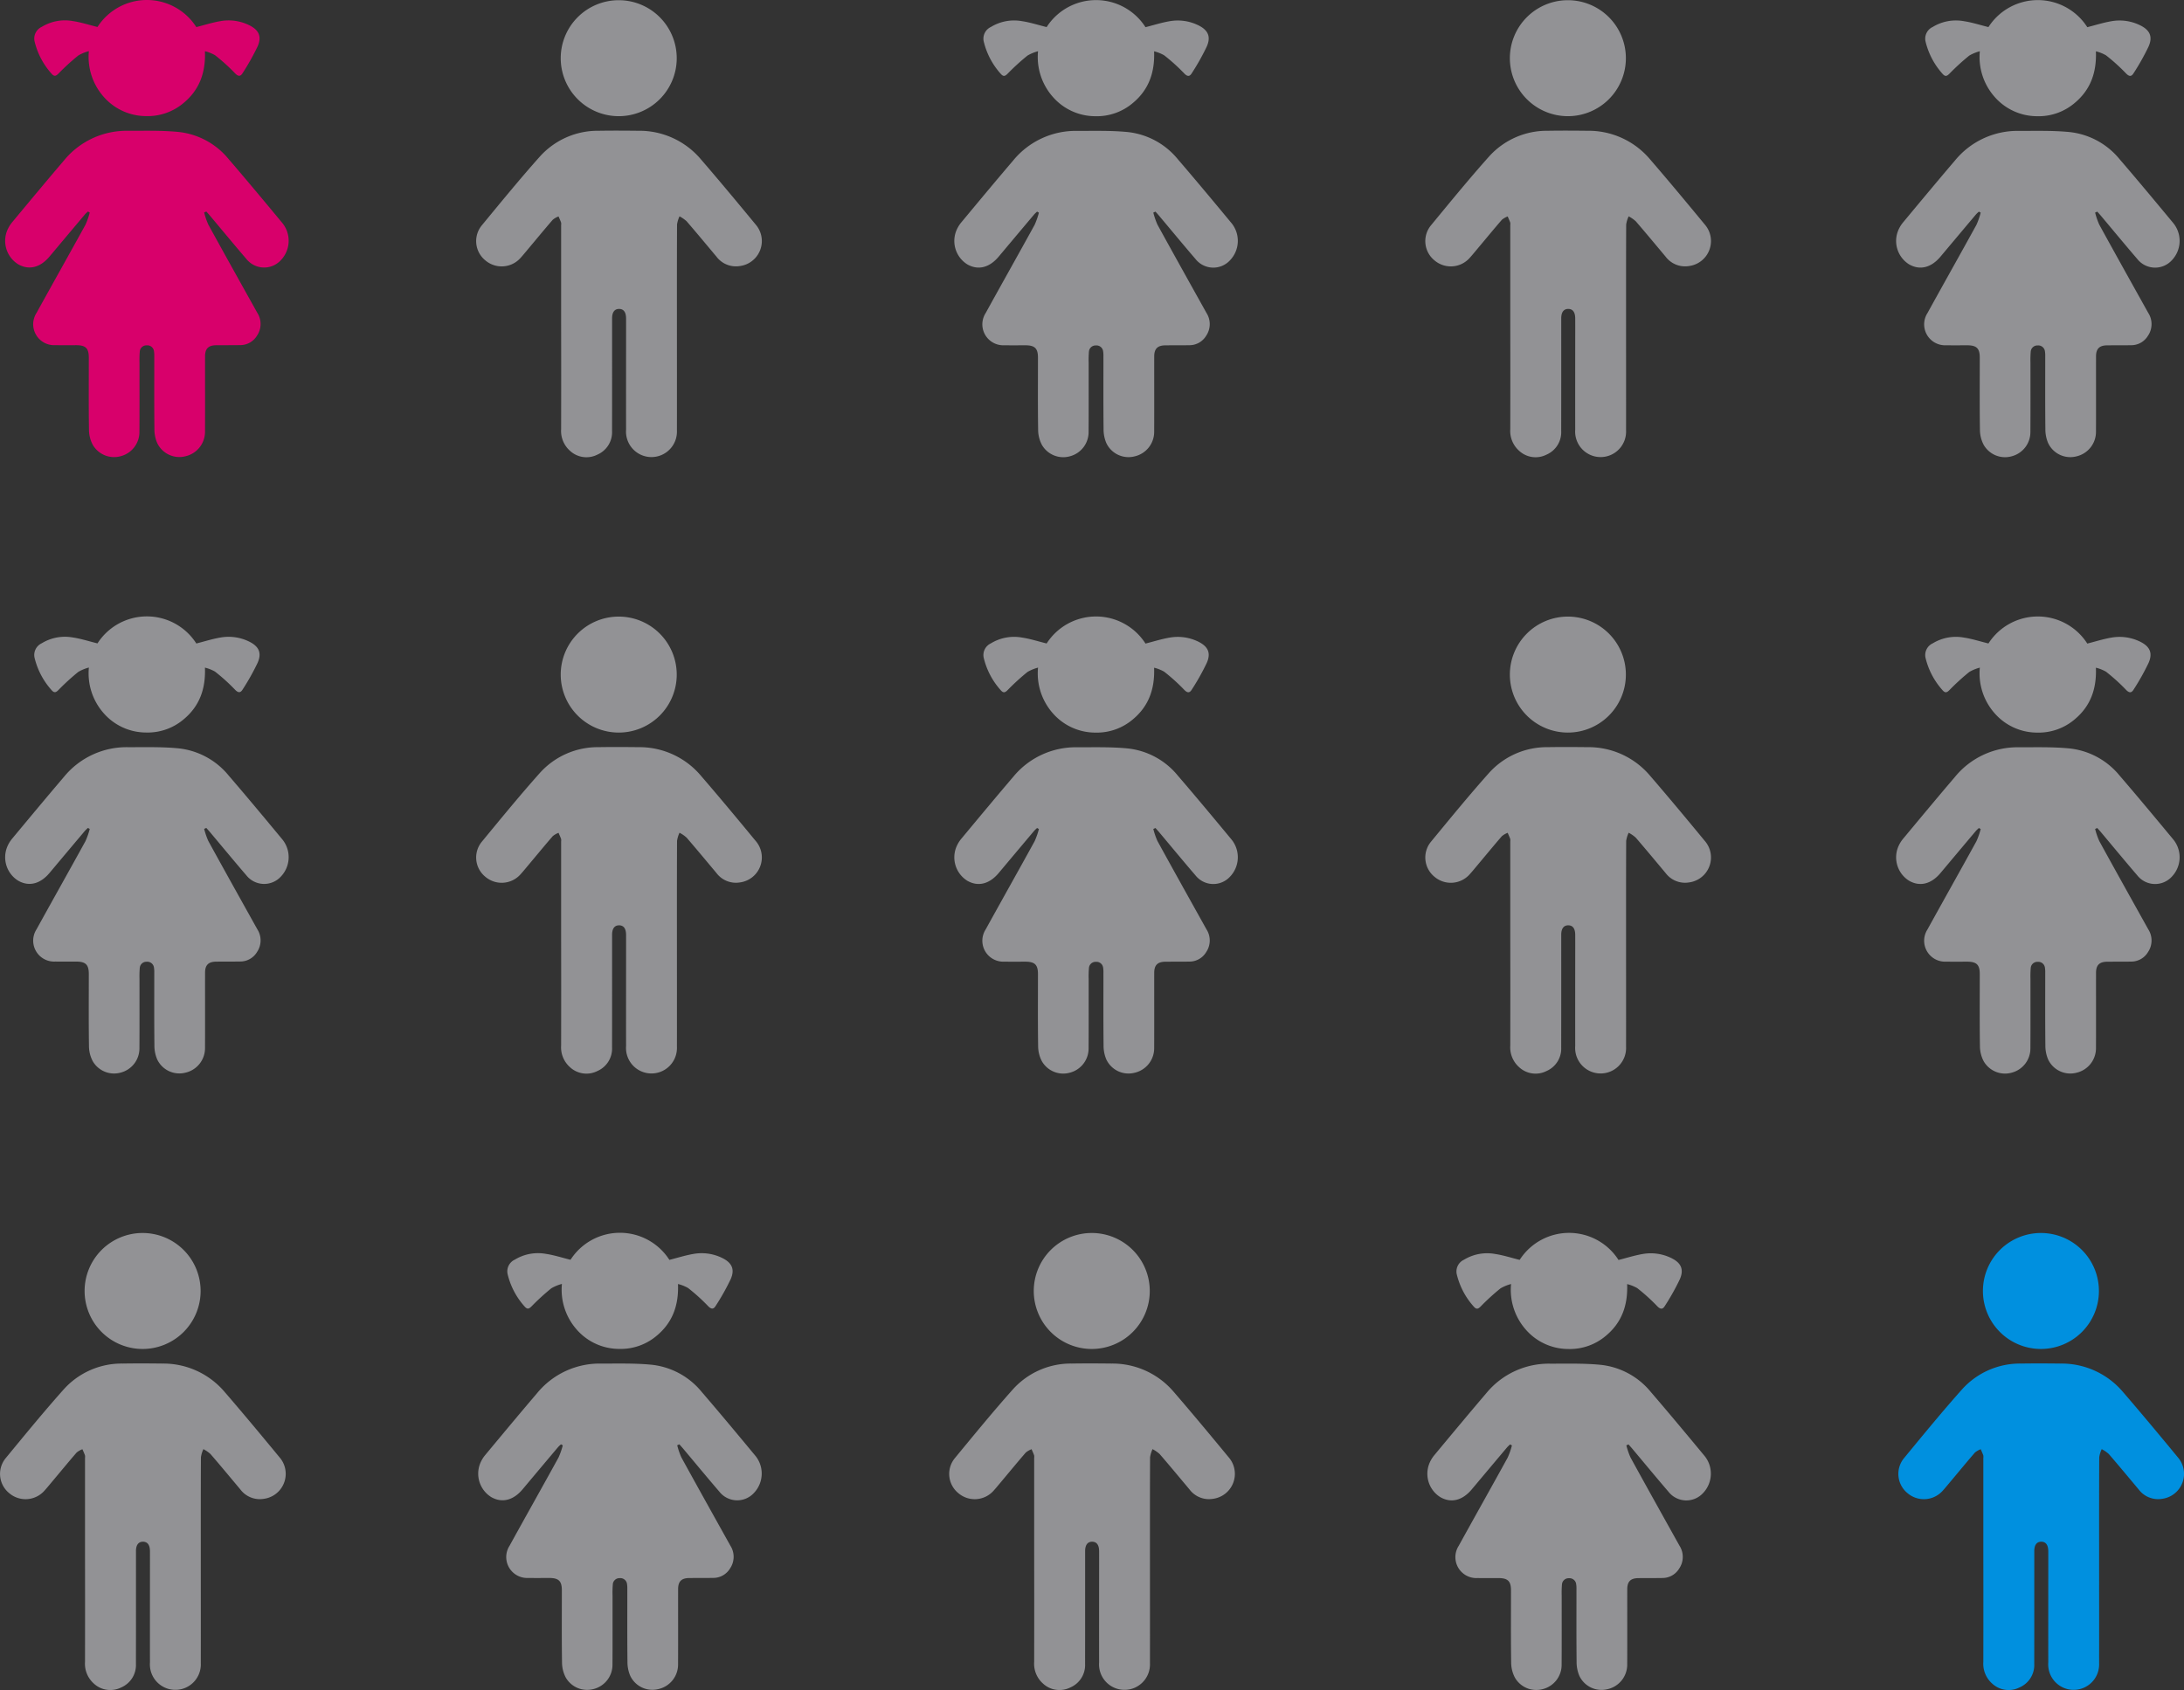 <svg xmlns="http://www.w3.org/2000/svg" width="390" height="301.855" viewBox="0 0 390 301.855">
  <rect x="0" y="0" width="390" height="301.855" fill="#333333" stroke="none"/>
  <g id="Group_26757" data-name="Group 26757" transform="translate(17439.031 16234.672)">
    <g id="Group_26649" data-name="Group 26649" transform="translate(-17268.609 -16234.654)" opacity="0.5">
      <path id="Path_1711" data-name="Path 1711" d="M103.932,45.042a13.03,13.03,0,0,0,.746,2.175c2.889,5.266,5.818,10.51,8.743,15.755a3.7,3.7,0,0,1-.048,4.081,3.479,3.479,0,0,1-2.989,1.692c-1.441.028-2.882.007-4.323.025-1.368.017-1.963.609-1.964,1.975-.008,4.477.012,8.954-.008,13.431a4.49,4.49,0,0,1-3.475,4.418,4.379,4.379,0,0,1-5.069-2.372,6.244,6.244,0,0,1-.492-2.485c-.048-4.323-.023-8.647-.026-12.971a5.057,5.057,0,0,0-.05-.915,1.2,1.2,0,0,0-1.3-1.063,1.189,1.189,0,0,0-1.241,1.126,17.981,17.981,0,0,0-.048,1.93c0,4.139.016,8.279-.011,12.419a4.459,4.459,0,0,1-3.261,4.3,4.4,4.4,0,0,1-5.075-2.015,5.826,5.826,0,0,1-.673-2.617c-.067-4.323-.028-8.647-.031-12.971,0-1.645-.559-2.194-2.223-2.2-1.257,0-2.515.016-3.771-.006A3.738,3.738,0,0,1,74,63c2.9-5.261,5.849-10.491,8.743-15.755a13.49,13.49,0,0,0,.761-2.177l-.322-.182a6.189,6.189,0,0,0-.524.5q-3.169,3.763-6.33,7.534c-1.661,1.981-3.67,2.484-5.585,1.4a4.927,4.927,0,0,1-2.024-5.935,5.638,5.638,0,0,1,.922-1.572c3.074-3.7,6.149-7.4,9.274-11.063a14.432,14.432,0,0,1,11.469-5.284c2.971.005,5.959-.082,8.909.2a13.374,13.374,0,0,1,9.012,4.854c3.219,3.741,6.375,7.536,9.525,11.336a5.019,5.019,0,0,1-.191,6.713,4.053,4.053,0,0,1-6.163-.211c-2.2-2.559-4.343-5.16-6.512-7.742-.209-.248-.429-.487-.643-.73l-.39.169" transform="translate(-68.408 -7.104)" fill="#f1f2f7"/>
      <path id="Path_1713" data-name="Path 1713" d="M86.461,4.821a10.48,10.48,0,0,1,17.653.018c1.448-.367,2.847-.814,4.281-1.061a8.321,8.321,0,0,1,5.111.7c1.761.852,2.337,2.018,1.556,3.8a41.69,41.69,0,0,1-2.676,4.77c-.4.659-.81.634-1.411-.01A33.687,33.687,0,0,0,107.45,9.86a6.989,6.989,0,0,0-1.8-.713c.148,3.778-.96,6.847-3.734,9.181a9.938,9.938,0,0,1-6.775,2.411,10.089,10.089,0,0,1-7.616-3.5,10.753,10.753,0,0,1-2.6-8.108,7.6,7.6,0,0,0-1.89.78,40.666,40.666,0,0,0-3.508,3.2c-.488.5-.784.591-1.243.077A13.255,13.255,0,0,1,75.21,7.313a2.306,2.306,0,0,1,1.308-2.519A7.954,7.954,0,0,1,82.095,3.77c1.438.215,2.84.674,4.366,1.051" transform="translate(-69.983 0)" fill="#f1f2f7"/>
    </g>
    <g id="Group_26651" data-name="Group 26651" transform="translate(-17438.102 -16234.672)">
      <path id="Path_1711-2" data-name="Path 1711" d="M103.932,45.042a13.03,13.03,0,0,0,.746,2.175c2.889,5.266,5.818,10.51,8.743,15.755a3.7,3.7,0,0,1-.048,4.081,3.479,3.479,0,0,1-2.989,1.692c-1.441.028-2.882.007-4.323.025-1.368.017-1.963.609-1.964,1.975-.008,4.477.012,8.954-.008,13.431a4.49,4.49,0,0,1-3.475,4.418,4.379,4.379,0,0,1-5.069-2.372,6.244,6.244,0,0,1-.492-2.485c-.048-4.323-.023-8.647-.026-12.971a5.057,5.057,0,0,0-.05-.915,1.2,1.2,0,0,0-1.3-1.063,1.189,1.189,0,0,0-1.241,1.126,17.981,17.981,0,0,0-.048,1.93c0,4.139.016,8.279-.011,12.419a4.459,4.459,0,0,1-3.261,4.3,4.4,4.4,0,0,1-5.075-2.015,5.826,5.826,0,0,1-.673-2.617c-.067-4.323-.028-8.647-.031-12.971,0-1.645-.559-2.194-2.223-2.2-1.257,0-2.515.016-3.771-.006A3.738,3.738,0,0,1,74,63c2.9-5.261,5.849-10.491,8.743-15.755a13.49,13.49,0,0,0,.761-2.177l-.322-.182a6.189,6.189,0,0,0-.524.5q-3.169,3.763-6.33,7.534c-1.661,1.981-3.67,2.484-5.585,1.4a4.927,4.927,0,0,1-2.024-5.935,5.638,5.638,0,0,1,.922-1.572c3.074-3.7,6.149-7.4,9.274-11.063a14.432,14.432,0,0,1,11.469-5.284c2.971.005,5.959-.082,8.909.2a13.374,13.374,0,0,1,9.012,4.854c3.219,3.741,6.375,7.536,9.525,11.336a5.019,5.019,0,0,1-.191,6.713,4.053,4.053,0,0,1-6.163-.211c-2.2-2.559-4.343-5.16-6.512-7.742-.209-.248-.429-.487-.643-.73l-.39.169" transform="translate(-68.408 -7.104)" fill="#d8006b"/>
      <path id="Path_1713-2" data-name="Path 1713" d="M86.461,4.821a10.48,10.48,0,0,1,17.653.018c1.448-.367,2.847-.814,4.281-1.061a8.321,8.321,0,0,1,5.111.7c1.761.852,2.337,2.018,1.556,3.8a41.69,41.69,0,0,1-2.676,4.77c-.4.659-.81.634-1.411-.01A33.687,33.687,0,0,0,107.45,9.86a6.989,6.989,0,0,0-1.8-.713c.148,3.778-.96,6.847-3.734,9.181a9.938,9.938,0,0,1-6.775,2.411,10.089,10.089,0,0,1-7.616-3.5,10.753,10.753,0,0,1-2.6-8.108,7.6,7.6,0,0,0-1.89.78,40.666,40.666,0,0,0-3.508,3.2c-.488.5-.784.591-1.243.077A13.255,13.255,0,0,1,75.21,7.313a2.306,2.306,0,0,1,1.308-2.519A7.954,7.954,0,0,1,82.095,3.77c1.438.215,2.84.674,4.366,1.051" transform="translate(-69.983 0)" fill="#d8006b"/>
    </g>
    <g id="Group_26663" data-name="Group 26663" transform="translate(-17100.43 -16234.654)" opacity="0.5">
      <path id="Path_1711-3" data-name="Path 1711" d="M103.932,45.042a13.03,13.03,0,0,0,.746,2.175c2.889,5.266,5.818,10.51,8.743,15.755a3.7,3.7,0,0,1-.048,4.081,3.479,3.479,0,0,1-2.989,1.692c-1.441.028-2.882.007-4.323.025-1.368.017-1.963.609-1.964,1.975-.008,4.477.012,8.954-.008,13.431a4.49,4.49,0,0,1-3.475,4.418,4.379,4.379,0,0,1-5.069-2.372,6.244,6.244,0,0,1-.492-2.485c-.048-4.323-.023-8.647-.026-12.971a5.057,5.057,0,0,0-.05-.915,1.2,1.2,0,0,0-1.3-1.063,1.189,1.189,0,0,0-1.241,1.126,17.981,17.981,0,0,0-.048,1.93c0,4.139.016,8.279-.011,12.419a4.459,4.459,0,0,1-3.261,4.3,4.4,4.4,0,0,1-5.075-2.015,5.826,5.826,0,0,1-.673-2.617c-.067-4.323-.028-8.647-.031-12.971,0-1.645-.559-2.194-2.223-2.2-1.257,0-2.515.016-3.771-.006A3.738,3.738,0,0,1,74,63c2.9-5.261,5.849-10.491,8.743-15.755a13.49,13.49,0,0,0,.761-2.177l-.322-.182a6.189,6.189,0,0,0-.524.5q-3.169,3.763-6.33,7.534c-1.661,1.981-3.67,2.484-5.585,1.4a4.927,4.927,0,0,1-2.024-5.935,5.638,5.638,0,0,1,.922-1.572c3.074-3.7,6.149-7.4,9.274-11.063a14.432,14.432,0,0,1,11.469-5.284c2.971.005,5.959-.082,8.909.2a13.374,13.374,0,0,1,9.012,4.854c3.219,3.741,6.375,7.536,9.525,11.336a5.019,5.019,0,0,1-.191,6.713,4.053,4.053,0,0,1-6.163-.211c-2.2-2.559-4.343-5.16-6.512-7.742-.209-.248-.429-.487-.643-.73l-.39.169" transform="translate(-68.408 -7.104)" fill="#f1f2f7"/>
      <path id="Path_1713-3" data-name="Path 1713" d="M86.461,4.821a10.48,10.48,0,0,1,17.653.018c1.448-.367,2.847-.814,4.281-1.061a8.321,8.321,0,0,1,5.111.7c1.761.852,2.337,2.018,1.556,3.8a41.69,41.69,0,0,1-2.676,4.77c-.4.659-.81.634-1.411-.01A33.687,33.687,0,0,0,107.45,9.86a6.989,6.989,0,0,0-1.8-.713c.148,3.778-.96,6.847-3.734,9.181a9.938,9.938,0,0,1-6.775,2.411,10.089,10.089,0,0,1-7.616-3.5,10.753,10.753,0,0,1-2.6-8.108,7.6,7.6,0,0,0-1.89.78,40.666,40.666,0,0,0-3.508,3.2c-.488.5-.784.591-1.243.077A13.255,13.255,0,0,1,75.21,7.313a2.306,2.306,0,0,1,1.308-2.519A7.954,7.954,0,0,1,82.095,3.77c1.438.215,2.84.674,4.366,1.051" transform="translate(-69.983 0)" fill="#f1f2f7"/>
    </g>
    <g id="Group_26650" data-name="Group 26650" transform="translate(-17354.01 -16234.654)" opacity="0.5">
      <path id="Path_1712" data-name="Path 1712" d="M35.857,65.587c0,6.133.011,12.265,0,18.4a4.548,4.548,0,1,1-9.078-.155c-.012-4.967,0-9.934,0-14.9,0-1.656.008-3.311,0-4.967-.008-1.123-.438-1.69-1.246-1.693s-1.251.577-1.252,1.683c0,6.715.007,13.43-.007,20.145a4.358,4.358,0,0,1-2.629,4.2,4.321,4.321,0,0,1-4.9-.705,4.733,4.733,0,0,1-1.563-3.869q.018-9.7,0-19.409,0-8.509,0-17.017a1.446,1.446,0,0,0-.008-.458c-.132-.37-.3-.728-.456-1.091a3.681,3.681,0,0,0-1.035.594c-1.524,1.762-3,3.561-4.5,5.347-.413.494-.82.994-1.253,1.47a4.5,4.5,0,0,1-6.291.431,4.429,4.429,0,0,1-.66-6.2c3.41-4.141,6.808-8.3,10.373-12.3a13.9,13.9,0,0,1,10.547-4.642c2.361-.04,4.722-.027,7.083,0A14.354,14.354,0,0,1,40.15,35.563c3.305,3.828,6.538,7.72,9.756,11.621a4.5,4.5,0,0,1-2.838,7.431,4.342,4.342,0,0,1-4.146-1.679c-1.773-2.113-3.531-4.241-5.335-6.327a6.053,6.053,0,0,0-1.267-.874,5.334,5.334,0,0,0-.442,1.455c-.031,6.133-.02,12.265-.021,18.4" transform="translate(0 -7.111)" fill="#f1f2f7"/>
      <path id="Path_1714" data-name="Path 1714" d="M19.712,10.374A10.357,10.357,0,1,1,30.024,20.752,10.36,10.36,0,0,1,19.712,10.374" transform="translate(-4.603 -0.019)" fill="#f1f2f7"/>
    </g>
    <g id="Group_26664" data-name="Group 26664" transform="translate(-17184.52 -16234.654)" opacity="0.5">
      <path id="Path_1712-2" data-name="Path 1712" d="M35.857,65.587c0,6.133.011,12.265,0,18.4a4.548,4.548,0,1,1-9.078-.155c-.012-4.967,0-9.934,0-14.9,0-1.656.008-3.311,0-4.967-.008-1.123-.438-1.69-1.246-1.693s-1.251.577-1.252,1.683c0,6.715.007,13.43-.007,20.145a4.358,4.358,0,0,1-2.629,4.2,4.321,4.321,0,0,1-4.9-.705,4.733,4.733,0,0,1-1.563-3.869q.018-9.7,0-19.409,0-8.509,0-17.017a1.446,1.446,0,0,0-.008-.458c-.132-.37-.3-.728-.456-1.091a3.681,3.681,0,0,0-1.035.594c-1.524,1.762-3,3.561-4.5,5.347-.413.494-.82.994-1.253,1.47a4.5,4.5,0,0,1-6.291.431,4.429,4.429,0,0,1-.66-6.2c3.41-4.141,6.808-8.3,10.373-12.3a13.9,13.9,0,0,1,10.547-4.642c2.361-.04,4.722-.027,7.083,0A14.354,14.354,0,0,1,40.15,35.563c3.305,3.828,6.538,7.72,9.756,11.621a4.5,4.5,0,0,1-2.838,7.431,4.342,4.342,0,0,1-4.146-1.679c-1.773-2.113-3.531-4.241-5.335-6.327a6.053,6.053,0,0,0-1.267-.874,5.334,5.334,0,0,0-.442,1.455c-.031,6.133-.02,12.265-.021,18.4" transform="translate(0 -7.111)" fill="#f1f2f7"/>
      <path id="Path_1714-2" data-name="Path 1714" d="M19.712,10.374A10.357,10.357,0,1,1,30.024,20.752,10.36,10.36,0,0,1,19.712,10.374" transform="translate(-4.603 -0.019)" fill="#f1f2f7"/>
    </g>
    <g id="Group_26649-2" data-name="Group 26649" transform="translate(-17184.139 -16014.459)" opacity="0.5">
      <path id="Path_1711-4" data-name="Path 1711" d="M103.932,45.042a13.03,13.03,0,0,0,.746,2.175c2.889,5.266,5.818,10.51,8.743,15.755a3.7,3.7,0,0,1-.048,4.081,3.479,3.479,0,0,1-2.989,1.692c-1.441.028-2.882.007-4.323.025-1.368.017-1.963.609-1.964,1.975-.008,4.477.012,8.954-.008,13.431a4.49,4.49,0,0,1-3.475,4.418,4.379,4.379,0,0,1-5.069-2.372,6.244,6.244,0,0,1-.492-2.485c-.048-4.323-.023-8.647-.026-12.971a5.057,5.057,0,0,0-.05-.915,1.2,1.2,0,0,0-1.3-1.063,1.189,1.189,0,0,0-1.241,1.126,17.981,17.981,0,0,0-.048,1.93c0,4.139.016,8.279-.011,12.419a4.459,4.459,0,0,1-3.261,4.3,4.4,4.4,0,0,1-5.075-2.015,5.826,5.826,0,0,1-.673-2.617c-.067-4.323-.028-8.647-.031-12.971,0-1.645-.559-2.194-2.223-2.2-1.257,0-2.515.016-3.771-.006A3.738,3.738,0,0,1,74,63c2.9-5.261,5.849-10.491,8.743-15.755a13.49,13.49,0,0,0,.761-2.177l-.322-.182a6.189,6.189,0,0,0-.524.5q-3.169,3.763-6.33,7.534c-1.661,1.981-3.67,2.484-5.585,1.4a4.927,4.927,0,0,1-2.024-5.935,5.638,5.638,0,0,1,.922-1.572c3.074-3.7,6.149-7.4,9.274-11.063a14.432,14.432,0,0,1,11.469-5.284c2.971.005,5.959-.082,8.909.2a13.374,13.374,0,0,1,9.012,4.854c3.219,3.741,6.375,7.536,9.525,11.336a5.019,5.019,0,0,1-.191,6.713,4.053,4.053,0,0,1-6.163-.211c-2.2-2.559-4.343-5.16-6.512-7.742-.209-.248-.429-.487-.643-.73l-.39.169" transform="translate(-68.408 -7.104)" fill="#f1f2f7"/>
      <path id="Path_1713-4" data-name="Path 1713" d="M86.461,4.821a10.48,10.48,0,0,1,17.653.018c1.448-.367,2.847-.814,4.281-1.061a8.321,8.321,0,0,1,5.111.7c1.761.852,2.337,2.018,1.556,3.8a41.69,41.69,0,0,1-2.676,4.77c-.4.659-.81.634-1.411-.01A33.687,33.687,0,0,0,107.45,9.86a6.989,6.989,0,0,0-1.8-.713c.148,3.778-.96,6.847-3.734,9.181a9.938,9.938,0,0,1-6.775,2.411,10.089,10.089,0,0,1-7.616-3.5,10.753,10.753,0,0,1-2.6-8.108,7.6,7.6,0,0,0-1.89.78,40.666,40.666,0,0,0-3.508,3.2c-.488.5-.784.591-1.243.077A13.255,13.255,0,0,1,75.21,7.313a2.306,2.306,0,0,1,1.308-2.519A7.954,7.954,0,0,1,82.095,3.77c1.438.215,2.84.674,4.366,1.051" transform="translate(-69.983 0)" fill="#f1f2f7"/>
    </g>
    <g id="Group_26651-2" data-name="Group 26651" transform="translate(-17353.629 -16014.476)" opacity="0.5">
      <path id="Path_1711-5" data-name="Path 1711" d="M103.932,45.042a13.03,13.03,0,0,0,.746,2.175c2.889,5.266,5.818,10.51,8.743,15.755a3.7,3.7,0,0,1-.048,4.081,3.479,3.479,0,0,1-2.989,1.692c-1.441.028-2.882.007-4.323.025-1.368.017-1.963.609-1.964,1.975-.008,4.477.012,8.954-.008,13.431a4.49,4.49,0,0,1-3.475,4.418,4.379,4.379,0,0,1-5.069-2.372,6.244,6.244,0,0,1-.492-2.485c-.048-4.323-.023-8.647-.026-12.971a5.057,5.057,0,0,0-.05-.915,1.2,1.2,0,0,0-1.3-1.063,1.189,1.189,0,0,0-1.241,1.126,17.981,17.981,0,0,0-.048,1.93c0,4.139.016,8.279-.011,12.419a4.459,4.459,0,0,1-3.261,4.3,4.4,4.4,0,0,1-5.075-2.015,5.826,5.826,0,0,1-.673-2.617c-.067-4.323-.028-8.647-.031-12.971,0-1.645-.559-2.194-2.223-2.2-1.257,0-2.515.016-3.771-.006A3.738,3.738,0,0,1,74,63c2.9-5.261,5.849-10.491,8.743-15.755a13.49,13.49,0,0,0,.761-2.177l-.322-.182a6.189,6.189,0,0,0-.524.5q-3.169,3.763-6.33,7.534c-1.661,1.981-3.67,2.484-5.585,1.4a4.927,4.927,0,0,1-2.024-5.935,5.638,5.638,0,0,1,.922-1.572c3.074-3.7,6.149-7.4,9.274-11.063a14.432,14.432,0,0,1,11.469-5.284c2.971.005,5.959-.082,8.909.2a13.374,13.374,0,0,1,9.012,4.854c3.219,3.741,6.375,7.536,9.525,11.336a5.019,5.019,0,0,1-.191,6.713,4.053,4.053,0,0,1-6.163-.211c-2.2-2.559-4.343-5.16-6.512-7.742-.209-.248-.429-.487-.643-.73l-.39.169" transform="translate(-68.408 -7.104)" fill="#f1f2f7"/>
      <path id="Path_1713-5" data-name="Path 1713" d="M86.461,4.821a10.48,10.48,0,0,1,17.653.018c1.448-.367,2.847-.814,4.281-1.061a8.321,8.321,0,0,1,5.111.7c1.761.852,2.337,2.018,1.556,3.8a41.69,41.69,0,0,1-2.676,4.77c-.4.659-.81.634-1.411-.01A33.687,33.687,0,0,0,107.45,9.86a6.989,6.989,0,0,0-1.8-.713c.148,3.778-.96,6.847-3.734,9.181a9.938,9.938,0,0,1-6.775,2.411,10.089,10.089,0,0,1-7.616-3.5,10.753,10.753,0,0,1-2.6-8.108,7.6,7.6,0,0,0-1.89.78,40.666,40.666,0,0,0-3.508,3.2c-.488.5-.784.591-1.243.077A13.255,13.255,0,0,1,75.21,7.313a2.306,2.306,0,0,1,1.308-2.519A7.954,7.954,0,0,1,82.095,3.77c1.438.215,2.84.674,4.366,1.051" transform="translate(-69.983 0)" fill="#f1f2f7"/>
    </g>
    <g id="Group_26650-2" data-name="Group 26650" transform="translate(-17269.539 -16014.459)" opacity="0.5">
      <path id="Path_1712-3" data-name="Path 1712" d="M35.857,65.587c0,6.133.011,12.265,0,18.4a4.548,4.548,0,1,1-9.078-.155c-.012-4.967,0-9.934,0-14.9,0-1.656.008-3.311,0-4.967-.008-1.123-.438-1.69-1.246-1.693s-1.251.577-1.252,1.683c0,6.715.007,13.43-.007,20.145a4.358,4.358,0,0,1-2.629,4.2,4.321,4.321,0,0,1-4.9-.705,4.733,4.733,0,0,1-1.563-3.869q.018-9.7,0-19.409,0-8.509,0-17.017a1.446,1.446,0,0,0-.008-.458c-.132-.37-.3-.728-.456-1.091a3.681,3.681,0,0,0-1.035.594c-1.524,1.762-3,3.561-4.5,5.347-.413.494-.82.994-1.253,1.47a4.5,4.5,0,0,1-6.291.431,4.429,4.429,0,0,1-.66-6.2c3.41-4.141,6.808-8.3,10.373-12.3a13.9,13.9,0,0,1,10.547-4.642c2.361-.04,4.722-.027,7.083,0A14.354,14.354,0,0,1,40.15,35.563c3.305,3.828,6.538,7.72,9.756,11.621a4.5,4.5,0,0,1-2.838,7.431,4.342,4.342,0,0,1-4.146-1.679c-1.773-2.113-3.531-4.241-5.335-6.327a6.053,6.053,0,0,0-1.267-.874,5.334,5.334,0,0,0-.442,1.455c-.031,6.133-.02,12.265-.021,18.4" transform="translate(0 -7.111)" fill="#f1f2f7"/>
      <path id="Path_1714-3" data-name="Path 1714" d="M19.712,10.374A10.357,10.357,0,1,1,30.024,20.752,10.36,10.36,0,0,1,19.712,10.374" transform="translate(-4.603 -0.019)" fill="#f1f2f7"/>
    </g>
    <g id="Group_26664-2" data-name="Group 26664" transform="translate(-17100.047 -16014.459)">
      <path id="Path_1712-4" data-name="Path 1712" d="M35.857,65.587c0,6.133.011,12.265,0,18.4a4.548,4.548,0,1,1-9.078-.155c-.012-4.967,0-9.934,0-14.9,0-1.656.008-3.311,0-4.967-.008-1.123-.438-1.69-1.246-1.693s-1.251.577-1.252,1.683c0,6.715.007,13.43-.007,20.145a4.358,4.358,0,0,1-2.629,4.2,4.321,4.321,0,0,1-4.9-.705,4.733,4.733,0,0,1-1.563-3.869q.018-9.7,0-19.409,0-8.509,0-17.017a1.446,1.446,0,0,0-.008-.458c-.132-.37-.3-.728-.456-1.091a3.681,3.681,0,0,0-1.035.594c-1.524,1.762-3,3.561-4.5,5.347-.413.494-.82.994-1.253,1.47a4.5,4.5,0,0,1-6.291.431,4.429,4.429,0,0,1-.66-6.2c3.41-4.141,6.808-8.3,10.373-12.3a13.9,13.9,0,0,1,10.547-4.642c2.361-.04,4.722-.027,7.083,0A14.354,14.354,0,0,1,40.15,35.563c3.305,3.828,6.538,7.72,9.756,11.621a4.5,4.5,0,0,1-2.838,7.431,4.342,4.342,0,0,1-4.146-1.679c-1.773-2.113-3.531-4.241-5.335-6.327a6.053,6.053,0,0,0-1.267-.874,5.334,5.334,0,0,0-.442,1.455c-.031,6.133-.02,12.265-.021,18.4" transform="translate(0 -7.111)" fill="#0090df"/>
      <path id="Path_1714-4" data-name="Path 1714" d="M19.712,10.374A10.357,10.357,0,1,1,30.024,20.752,10.36,10.36,0,0,1,19.712,10.374" transform="translate(-4.603 -0.019)" fill="#0090df"/>
    </g>
    <g id="Group_26758" data-name="Group 26758" transform="translate(-17439.031 -16014.459)" opacity="0.5">
      <path id="Path_1712-5" data-name="Path 1712" d="M35.857,65.587c0,6.133.011,12.265,0,18.4a4.548,4.548,0,1,1-9.078-.155c-.012-4.967,0-9.934,0-14.9,0-1.656.008-3.311,0-4.967-.008-1.123-.438-1.69-1.246-1.693s-1.251.577-1.252,1.683c0,6.715.007,13.43-.007,20.145a4.358,4.358,0,0,1-2.629,4.2,4.321,4.321,0,0,1-4.9-.705,4.733,4.733,0,0,1-1.563-3.869q.018-9.7,0-19.409,0-8.509,0-17.017a1.446,1.446,0,0,0-.008-.458c-.132-.37-.3-.728-.456-1.091a3.681,3.681,0,0,0-1.035.594c-1.524,1.762-3,3.561-4.5,5.347-.413.494-.82.994-1.253,1.47a4.5,4.5,0,0,1-6.291.431,4.429,4.429,0,0,1-.66-6.2c3.41-4.141,6.808-8.3,10.373-12.3a13.9,13.9,0,0,1,10.547-4.642c2.361-.04,4.722-.027,7.083,0A14.354,14.354,0,0,1,40.15,35.563c3.305,3.828,6.538,7.72,9.756,11.621a4.5,4.5,0,0,1-2.838,7.431,4.342,4.342,0,0,1-4.146-1.679c-1.773-2.113-3.531-4.241-5.335-6.327a6.053,6.053,0,0,0-1.267-.874,5.334,5.334,0,0,0-.442,1.455c-.031,6.133-.02,12.265-.021,18.4" transform="translate(0 -7.111)" fill="#f1f2f7"/>
      <path id="Path_1714-5" data-name="Path 1714" d="M19.712,10.374A10.357,10.357,0,1,1,30.024,20.752,10.36,10.36,0,0,1,19.712,10.374" transform="translate(-4.603 -0.019)" fill="#f1f2f7"/>
    </g>
    <g id="Group_26649-3" data-name="Group 26649" transform="translate(-17268.609 -16124.558)" opacity="0.5">
      <path id="Path_1711-6" data-name="Path 1711" d="M103.932,45.042a13.03,13.03,0,0,0,.746,2.175c2.889,5.266,5.818,10.51,8.743,15.755a3.7,3.7,0,0,1-.048,4.081,3.479,3.479,0,0,1-2.989,1.692c-1.441.028-2.882.007-4.323.025-1.368.017-1.963.609-1.964,1.975-.008,4.477.012,8.954-.008,13.431a4.49,4.49,0,0,1-3.475,4.418,4.379,4.379,0,0,1-5.069-2.372,6.244,6.244,0,0,1-.492-2.485c-.048-4.323-.023-8.647-.026-12.971a5.057,5.057,0,0,0-.05-.915,1.2,1.2,0,0,0-1.3-1.063,1.189,1.189,0,0,0-1.241,1.126,17.981,17.981,0,0,0-.048,1.93c0,4.139.016,8.279-.011,12.419a4.459,4.459,0,0,1-3.261,4.3,4.4,4.4,0,0,1-5.075-2.015,5.826,5.826,0,0,1-.673-2.617c-.067-4.323-.028-8.647-.031-12.971,0-1.645-.559-2.194-2.223-2.2-1.257,0-2.515.016-3.771-.006A3.738,3.738,0,0,1,74,63c2.9-5.261,5.849-10.491,8.743-15.755a13.49,13.49,0,0,0,.761-2.177l-.322-.182a6.189,6.189,0,0,0-.524.5q-3.169,3.763-6.33,7.534c-1.661,1.981-3.67,2.484-5.585,1.4a4.927,4.927,0,0,1-2.024-5.935,5.638,5.638,0,0,1,.922-1.572c3.074-3.7,6.149-7.4,9.274-11.063a14.432,14.432,0,0,1,11.469-5.284c2.971.005,5.959-.082,8.909.2a13.374,13.374,0,0,1,9.012,4.854c3.219,3.741,6.375,7.536,9.525,11.336a5.019,5.019,0,0,1-.191,6.713,4.053,4.053,0,0,1-6.163-.211c-2.2-2.559-4.343-5.16-6.512-7.742-.209-.248-.429-.487-.643-.73l-.39.169" transform="translate(-68.408 -7.104)" fill="#f1f2f7"/>
      <path id="Path_1713-6" data-name="Path 1713" d="M86.461,4.821a10.48,10.48,0,0,1,17.653.018c1.448-.367,2.847-.814,4.281-1.061a8.321,8.321,0,0,1,5.111.7c1.761.852,2.337,2.018,1.556,3.8a41.69,41.69,0,0,1-2.676,4.77c-.4.659-.81.634-1.411-.01A33.687,33.687,0,0,0,107.45,9.86a6.989,6.989,0,0,0-1.8-.713c.148,3.778-.96,6.847-3.734,9.181a9.938,9.938,0,0,1-6.775,2.411,10.089,10.089,0,0,1-7.616-3.5,10.753,10.753,0,0,1-2.6-8.108,7.6,7.6,0,0,0-1.89.78,40.666,40.666,0,0,0-3.508,3.2c-.488.5-.784.591-1.243.077A13.255,13.255,0,0,1,75.21,7.313a2.306,2.306,0,0,1,1.308-2.519A7.954,7.954,0,0,1,82.095,3.77c1.438.215,2.84.674,4.366,1.051" transform="translate(-69.983 0)" fill="#f1f2f7"/>
    </g>
    <g id="Group_26651-3" data-name="Group 26651" transform="translate(-17438.102 -16124.573)" opacity="0.5">
      <path id="Path_1711-7" data-name="Path 1711" d="M103.932,45.042a13.03,13.03,0,0,0,.746,2.175c2.889,5.266,5.818,10.51,8.743,15.755a3.7,3.7,0,0,1-.048,4.081,3.479,3.479,0,0,1-2.989,1.692c-1.441.028-2.882.007-4.323.025-1.368.017-1.963.609-1.964,1.975-.008,4.477.012,8.954-.008,13.431a4.49,4.49,0,0,1-3.475,4.418,4.379,4.379,0,0,1-5.069-2.372,6.244,6.244,0,0,1-.492-2.485c-.048-4.323-.023-8.647-.026-12.971a5.057,5.057,0,0,0-.05-.915,1.2,1.2,0,0,0-1.3-1.063,1.189,1.189,0,0,0-1.241,1.126,17.981,17.981,0,0,0-.048,1.93c0,4.139.016,8.279-.011,12.419a4.459,4.459,0,0,1-3.261,4.3,4.4,4.4,0,0,1-5.075-2.015,5.826,5.826,0,0,1-.673-2.617c-.067-4.323-.028-8.647-.031-12.971,0-1.645-.559-2.194-2.223-2.2-1.257,0-2.515.016-3.771-.006A3.738,3.738,0,0,1,74,63c2.9-5.261,5.849-10.491,8.743-15.755a13.49,13.49,0,0,0,.761-2.177l-.322-.182a6.189,6.189,0,0,0-.524.5q-3.169,3.763-6.33,7.534c-1.661,1.981-3.67,2.484-5.585,1.4a4.927,4.927,0,0,1-2.024-5.935,5.638,5.638,0,0,1,.922-1.572c3.074-3.7,6.149-7.4,9.274-11.063a14.432,14.432,0,0,1,11.469-5.284c2.971.005,5.959-.082,8.909.2a13.374,13.374,0,0,1,9.012,4.854c3.219,3.741,6.375,7.536,9.525,11.336a5.019,5.019,0,0,1-.191,6.713,4.053,4.053,0,0,1-6.163-.211c-2.2-2.559-4.343-5.16-6.512-7.742-.209-.248-.429-.487-.643-.73l-.39.169" transform="translate(-68.408 -7.104)" fill="#f1f2f7"/>
      <path id="Path_1713-7" data-name="Path 1713" d="M86.461,4.821a10.48,10.48,0,0,1,17.653.018c1.448-.367,2.847-.814,4.281-1.061a8.321,8.321,0,0,1,5.111.7c1.761.852,2.337,2.018,1.556,3.8a41.69,41.69,0,0,1-2.676,4.77c-.4.659-.81.634-1.411-.01A33.687,33.687,0,0,0,107.45,9.86a6.989,6.989,0,0,0-1.8-.713c.148,3.778-.96,6.847-3.734,9.181a9.938,9.938,0,0,1-6.775,2.411,10.089,10.089,0,0,1-7.616-3.5,10.753,10.753,0,0,1-2.6-8.108,7.6,7.6,0,0,0-1.89.78,40.666,40.666,0,0,0-3.508,3.2c-.488.5-.784.591-1.243.077A13.255,13.255,0,0,1,75.21,7.313a2.306,2.306,0,0,1,1.308-2.519A7.954,7.954,0,0,1,82.095,3.77c1.438.215,2.84.674,4.366,1.051" transform="translate(-69.983 0)" fill="#f1f2f7"/>
    </g>
    <g id="Group_26663-2" data-name="Group 26663" transform="translate(-17100.43 -16124.558)" opacity="0.5">
      <path id="Path_1711-8" data-name="Path 1711" d="M103.932,45.042a13.03,13.03,0,0,0,.746,2.175c2.889,5.266,5.818,10.51,8.743,15.755a3.7,3.7,0,0,1-.048,4.081,3.479,3.479,0,0,1-2.989,1.692c-1.441.028-2.882.007-4.323.025-1.368.017-1.963.609-1.964,1.975-.008,4.477.012,8.954-.008,13.431a4.49,4.49,0,0,1-3.475,4.418,4.379,4.379,0,0,1-5.069-2.372,6.244,6.244,0,0,1-.492-2.485c-.048-4.323-.023-8.647-.026-12.971a5.057,5.057,0,0,0-.05-.915,1.2,1.2,0,0,0-1.3-1.063,1.189,1.189,0,0,0-1.241,1.126,17.981,17.981,0,0,0-.048,1.93c0,4.139.016,8.279-.011,12.419a4.459,4.459,0,0,1-3.261,4.3,4.4,4.4,0,0,1-5.075-2.015,5.826,5.826,0,0,1-.673-2.617c-.067-4.323-.028-8.647-.031-12.971,0-1.645-.559-2.194-2.223-2.2-1.257,0-2.515.016-3.771-.006A3.738,3.738,0,0,1,74,63c2.9-5.261,5.849-10.491,8.743-15.755a13.49,13.49,0,0,0,.761-2.177l-.322-.182a6.189,6.189,0,0,0-.524.5q-3.169,3.763-6.33,7.534c-1.661,1.981-3.67,2.484-5.585,1.4a4.927,4.927,0,0,1-2.024-5.935,5.638,5.638,0,0,1,.922-1.572c3.074-3.7,6.149-7.4,9.274-11.063a14.432,14.432,0,0,1,11.469-5.284c2.971.005,5.959-.082,8.909.2a13.374,13.374,0,0,1,9.012,4.854c3.219,3.741,6.375,7.536,9.525,11.336a5.019,5.019,0,0,1-.191,6.713,4.053,4.053,0,0,1-6.163-.211c-2.2-2.559-4.343-5.16-6.512-7.742-.209-.248-.429-.487-.643-.73l-.39.169" transform="translate(-68.408 -7.104)" fill="#f1f2f7"/>
      <path id="Path_1713-8" data-name="Path 1713" d="M86.461,4.821a10.48,10.48,0,0,1,17.653.018c1.448-.367,2.847-.814,4.281-1.061a8.321,8.321,0,0,1,5.111.7c1.761.852,2.337,2.018,1.556,3.8a41.69,41.69,0,0,1-2.676,4.77c-.4.659-.81.634-1.411-.01A33.687,33.687,0,0,0,107.45,9.86a6.989,6.989,0,0,0-1.8-.713c.148,3.778-.96,6.847-3.734,9.181a9.938,9.938,0,0,1-6.775,2.411,10.089,10.089,0,0,1-7.616-3.5,10.753,10.753,0,0,1-2.6-8.108,7.6,7.6,0,0,0-1.89.78,40.666,40.666,0,0,0-3.508,3.2c-.488.5-.784.591-1.243.077A13.255,13.255,0,0,1,75.21,7.313a2.306,2.306,0,0,1,1.308-2.519A7.954,7.954,0,0,1,82.095,3.77c1.438.215,2.84.674,4.366,1.051" transform="translate(-69.983 0)" fill="#f1f2f7"/>
    </g>
    <g id="Group_26650-3" data-name="Group 26650" transform="translate(-17354.01 -16124.557)" opacity="0.5">
      <path id="Path_1712-6" data-name="Path 1712" d="M35.857,65.587c0,6.133.011,12.265,0,18.4a4.548,4.548,0,1,1-9.078-.155c-.012-4.967,0-9.934,0-14.9,0-1.656.008-3.311,0-4.967-.008-1.123-.438-1.69-1.246-1.693s-1.251.577-1.252,1.683c0,6.715.007,13.43-.007,20.145a4.358,4.358,0,0,1-2.629,4.2,4.321,4.321,0,0,1-4.9-.705,4.733,4.733,0,0,1-1.563-3.869q.018-9.7,0-19.409,0-8.509,0-17.017a1.446,1.446,0,0,0-.008-.458c-.132-.37-.3-.728-.456-1.091a3.681,3.681,0,0,0-1.035.594c-1.524,1.762-3,3.561-4.5,5.347-.413.494-.82.994-1.253,1.47a4.5,4.5,0,0,1-6.291.431,4.429,4.429,0,0,1-.66-6.2c3.41-4.141,6.808-8.3,10.373-12.3a13.9,13.9,0,0,1,10.547-4.642c2.361-.04,4.722-.027,7.083,0A14.354,14.354,0,0,1,40.15,35.563c3.305,3.828,6.538,7.72,9.756,11.621a4.5,4.5,0,0,1-2.838,7.431,4.342,4.342,0,0,1-4.146-1.679c-1.773-2.113-3.531-4.241-5.335-6.327a6.053,6.053,0,0,0-1.267-.874,5.334,5.334,0,0,0-.442,1.455c-.031,6.133-.02,12.265-.021,18.4" transform="translate(0 -7.111)" fill="#f1f2f7"/>
      <path id="Path_1714-6" data-name="Path 1714" d="M19.712,10.374A10.357,10.357,0,1,1,30.024,20.752,10.36,10.36,0,0,1,19.712,10.374" transform="translate(-4.603 -0.019)" fill="#f1f2f7"/>
    </g>
    <g id="Group_26664-3" data-name="Group 26664" transform="translate(-17184.52 -16124.557)" opacity="0.5">
      <path id="Path_1712-7" data-name="Path 1712" d="M35.857,65.587c0,6.133.011,12.265,0,18.4a4.548,4.548,0,1,1-9.078-.155c-.012-4.967,0-9.934,0-14.9,0-1.656.008-3.311,0-4.967-.008-1.123-.438-1.69-1.246-1.693s-1.251.577-1.252,1.683c0,6.715.007,13.43-.007,20.145a4.358,4.358,0,0,1-2.629,4.2,4.321,4.321,0,0,1-4.9-.705,4.733,4.733,0,0,1-1.563-3.869q.018-9.7,0-19.409,0-8.509,0-17.017a1.446,1.446,0,0,0-.008-.458c-.132-.37-.3-.728-.456-1.091a3.681,3.681,0,0,0-1.035.594c-1.524,1.762-3,3.561-4.5,5.347-.413.494-.82.994-1.253,1.47a4.5,4.5,0,0,1-6.291.431,4.429,4.429,0,0,1-.66-6.2c3.41-4.141,6.808-8.3,10.373-12.3a13.9,13.9,0,0,1,10.547-4.642c2.361-.04,4.722-.027,7.083,0A14.354,14.354,0,0,1,40.15,35.563c3.305,3.828,6.538,7.72,9.756,11.621a4.5,4.5,0,0,1-2.838,7.431,4.342,4.342,0,0,1-4.146-1.679c-1.773-2.113-3.531-4.241-5.335-6.327a6.053,6.053,0,0,0-1.267-.874,5.334,5.334,0,0,0-.442,1.455c-.031,6.133-.02,12.265-.021,18.4" transform="translate(0 -7.111)" fill="#f1f2f7"/>
      <path id="Path_1714-7" data-name="Path 1714" d="M19.712,10.374A10.357,10.357,0,1,1,30.024,20.752,10.36,10.36,0,0,1,19.712,10.374" transform="translate(-4.603 -0.019)" fill="#f1f2f7"/>
    </g>
  </g>
</svg>

